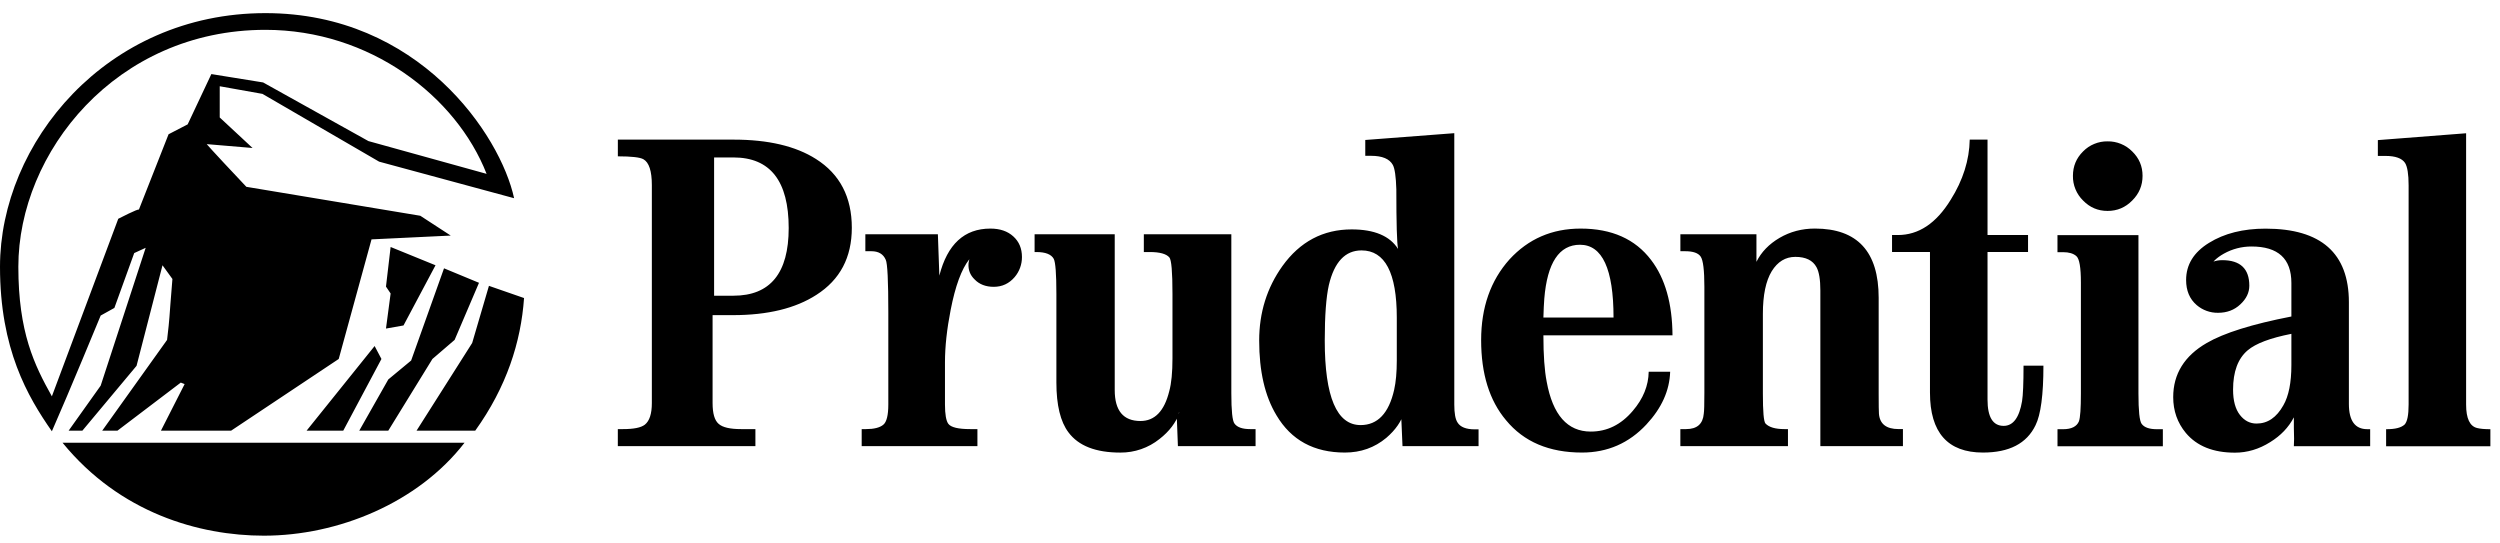 <svg width="92" height="20" viewBox="0 0 92 20" fill="none" xmlns="http://www.w3.org/2000/svg">
<path d="M87.809 15.795C88.155 15.795 88.359 15.739 88.488 15.625C88.587 15.521 88.637 15.279 88.637 14.885V6.82C88.637 6.408 88.592 6.134 88.506 5.997C88.392 5.824 88.15 5.738 87.784 5.738H87.505V5.156L90.753 4.904V14.889C90.753 15.402 90.89 15.691 91.166 15.753C91.275 15.781 91.437 15.795 91.646 15.795V16.422H87.809V15.795ZM82.713 12.893C83.012 12.639 83.548 12.438 84.323 12.285V13.433C84.323 14.083 84.223 14.576 84.029 14.913C83.777 15.364 83.449 15.587 83.041 15.587C82.799 15.587 82.594 15.483 82.428 15.269C82.262 15.055 82.177 14.747 82.177 14.339C82.177 13.675 82.357 13.196 82.713 12.893ZM81.334 9.823C81.398 9.653 81.564 9.49 81.835 9.336C82.147 9.161 82.498 9.07 82.856 9.071C83.834 9.071 84.323 9.518 84.323 10.414V11.647C82.875 11.929 81.84 12.254 81.208 12.622C80.387 13.096 79.974 13.761 79.974 14.614C79.974 15.117 80.128 15.558 80.439 15.933C80.845 16.417 81.447 16.658 82.244 16.658C82.698 16.658 83.132 16.53 83.545 16.269C83.93 16.032 84.22 15.729 84.414 15.358V15.738C84.425 16.06 84.425 16.293 84.414 16.421H87.222V15.794H87.116C86.665 15.794 86.439 15.486 86.439 14.865V11.123C86.439 9.318 85.416 8.414 83.374 8.414C82.548 8.414 81.855 8.588 81.292 8.937C80.729 9.284 80.449 9.739 80.449 10.305C80.449 10.695 80.577 11.003 80.839 11.228C81.057 11.414 81.335 11.515 81.622 11.511C81.952 11.511 82.225 11.408 82.444 11.201C82.664 10.997 82.775 10.767 82.775 10.514C82.775 9.888 82.441 9.574 81.779 9.574C81.527 9.574 81.323 9.654 81.171 9.813L81.335 9.877C81.336 9.842 81.336 9.823 81.334 9.823ZM26.973 11.597C28.253 11.597 29.276 11.347 30.045 10.85C30.914 10.294 31.347 9.473 31.347 8.383C31.347 7.251 30.907 6.408 30.029 5.852C29.281 5.376 28.27 5.138 26.992 5.138H22.737V5.753C23.242 5.753 23.556 5.79 23.677 5.86C23.884 5.976 23.988 6.293 23.988 6.812V14.833C23.988 15.226 23.902 15.492 23.729 15.629C23.587 15.738 23.321 15.791 22.929 15.791H22.736V16.417H27.799V15.791H27.272C26.866 15.791 26.591 15.729 26.444 15.596C26.297 15.468 26.223 15.217 26.223 14.833V11.597H26.973ZM29.024 8.392C29.024 10.052 28.345 10.882 26.991 10.882H26.279V5.794H26.991C28.345 5.794 29.024 6.66 29.024 8.392ZM34.568 10.143C34.863 8.989 35.487 8.412 36.446 8.412C36.798 8.412 37.078 8.507 37.289 8.699C37.501 8.89 37.608 9.143 37.608 9.46C37.609 9.73 37.514 9.992 37.339 10.197C37.135 10.435 36.879 10.555 36.57 10.555C36.275 10.555 36.04 10.464 35.867 10.284C35.701 10.126 35.627 9.932 35.641 9.702C35.641 9.68 35.653 9.626 35.672 9.539C35.383 9.903 35.155 10.527 34.984 11.405C34.846 12.108 34.775 12.753 34.775 13.334V14.885C34.775 15.25 34.818 15.487 34.898 15.596C34.998 15.729 35.269 15.791 35.706 15.791H35.969V16.417H31.71V15.791H31.869C32.161 15.791 32.372 15.738 32.501 15.634C32.629 15.534 32.69 15.278 32.69 14.885V11.503C32.69 10.338 32.659 9.689 32.595 9.559C32.505 9.35 32.33 9.245 32.068 9.245H31.845V8.62H34.514L34.568 10.143ZM43.408 15.174C43.375 15.193 43.342 15.222 43.299 15.246L43.408 15.184C43.275 15.549 43.03 15.877 42.669 16.156C42.261 16.483 41.752 16.659 41.228 16.655C40.326 16.655 39.69 16.409 39.319 15.91C39.025 15.521 38.875 14.91 38.875 14.079V10.813C38.875 10.078 38.842 9.649 38.778 9.526C38.688 9.361 38.476 9.275 38.139 9.275H38.073V8.622H41.022V14.355C41.022 15.113 41.338 15.493 41.969 15.493C42.492 15.493 42.846 15.133 43.028 14.398C43.109 14.103 43.147 13.7 43.147 13.188V10.816C43.147 10.005 43.109 9.558 43.031 9.471C42.917 9.342 42.679 9.275 42.316 9.275H42.093V8.621H45.313V14.473C45.313 15.113 45.351 15.488 45.429 15.587C45.529 15.725 45.721 15.791 46.004 15.791H46.205V16.417H43.347L43.299 15.161L43.347 15.193L43.361 15.227L43.408 15.174ZM49.741 8.442C48.689 8.442 47.839 8.893 47.193 9.791C46.623 10.59 46.338 11.503 46.338 12.532C46.338 13.661 46.547 14.576 46.974 15.283C47.516 16.198 48.354 16.654 49.492 16.654C50.075 16.654 50.583 16.474 51.016 16.113C51.353 15.824 51.574 15.506 51.676 15.16L51.622 15.203L51.557 15.141L51.612 16.417H54.411V15.8H54.271C53.951 15.8 53.739 15.714 53.638 15.549C53.557 15.43 53.518 15.207 53.518 14.889V4.901L50.242 5.151V5.734H50.456C50.869 5.734 51.135 5.847 51.257 6.07C51.328 6.202 51.371 6.499 51.385 6.964C51.385 8.218 51.406 8.952 51.449 9.161C51.145 8.681 50.574 8.442 49.741 8.442ZM51.402 11.688V13.268C51.402 13.699 51.369 14.059 51.305 14.344C51.11 15.207 50.697 15.643 50.071 15.643C49.192 15.643 48.751 14.605 48.751 12.532C48.751 11.61 48.803 10.93 48.902 10.49C49.103 9.64 49.505 9.215 50.103 9.215C50.968 9.214 51.402 10.04 51.402 11.688ZM56.797 12.34H61.548C61.54 11.168 61.277 10.242 60.76 9.567C60.176 8.797 59.312 8.412 58.167 8.412C57.115 8.412 56.244 8.79 55.55 9.545C54.852 10.323 54.506 11.315 54.506 12.518C54.506 13.756 54.81 14.738 55.422 15.464C56.078 16.261 57.01 16.654 58.219 16.654C59.157 16.654 59.947 16.308 60.588 15.62C61.149 15.018 61.44 14.373 61.462 13.68H60.672C60.664 14.192 60.47 14.672 60.088 15.118C59.655 15.63 59.14 15.882 58.539 15.882C57.682 15.882 57.141 15.27 56.918 14.046C56.838 13.637 56.797 13.073 56.797 12.34ZM58.144 9.007C58.965 9.007 59.378 9.9 59.378 11.685H56.797C56.804 11.407 56.816 11.175 56.83 10.99C56.939 9.669 57.377 9.007 58.144 9.007ZM64.637 9.635C64.816 9.274 65.1 8.981 65.489 8.753C65.879 8.526 66.311 8.411 66.788 8.411C68.353 8.411 69.135 9.26 69.135 10.96V14.51C69.135 14.904 69.139 15.14 69.145 15.222C69.173 15.601 69.416 15.79 69.865 15.79H70.028V16.417H66.989V10.686C66.989 10.29 66.942 10.005 66.847 9.832C66.71 9.58 66.451 9.453 66.068 9.453C65.708 9.453 65.418 9.628 65.199 9.982C64.984 10.336 64.874 10.858 64.874 11.548V14.486C64.874 15.146 64.904 15.515 64.971 15.587C65.102 15.724 65.334 15.791 65.667 15.791H65.797V16.417H61.837V15.791H62.049C62.453 15.791 62.668 15.601 62.699 15.222C62.714 15.132 62.721 14.875 62.721 14.453V10.553C62.721 9.947 62.676 9.578 62.586 9.445C62.498 9.312 62.307 9.245 62.019 9.245H61.838V8.62H64.637V9.635ZM72.974 16.654C71.676 16.654 71.023 15.918 71.023 14.448V9.274H69.627V8.649H69.841C70.605 8.649 71.251 8.22 71.783 7.356C72.239 6.632 72.472 5.89 72.486 5.138H73.141V8.649H74.632V9.274H73.141V14.709C73.141 15.35 73.339 15.672 73.735 15.672C74.084 15.672 74.31 15.368 74.412 14.761C74.447 14.543 74.466 14.106 74.466 13.457H75.198C75.198 14.529 75.1 15.263 74.908 15.648C74.584 16.322 73.938 16.654 72.974 16.654ZM9.768 1.098C4.268 1.098 0.675 5.613 0.675 9.817C0.675 12.231 1.264 13.433 1.909 14.585C2.724 12.399 4.352 8.051 4.352 8.051C4.352 8.051 5.11 7.659 5.11 7.717L6.203 4.941L6.906 4.577L7.778 2.726L9.683 3.034L13.558 5.192L17.907 6.398C16.787 3.54 13.615 1.098 9.768 1.098ZM9.711 19.713C7.326 19.713 4.408 18.873 2.302 16.293H17.095C15.381 18.509 12.437 19.713 9.711 19.713ZM12.632 15.848H11.283L13.786 12.734L14.037 13.21L12.632 15.848ZM13.952 5.949L9.659 3.455L8.086 3.174V4.323L9.294 5.446L7.609 5.304C7.609 5.304 7.663 5.389 9.066 6.875L15.467 7.94L16.587 8.669L13.672 8.809L12.465 13.21L8.506 15.848H5.923L6.794 14.135L6.653 14.079L4.323 15.848H3.762L6.148 12.509C6.26 11.557 6.203 11.977 6.345 10.266L5.98 9.762L5.025 13.462L3.032 15.848H2.526L3.705 14.192L5.361 9.119L4.939 9.313L4.209 11.332L3.705 11.612C3.705 11.612 2.526 14.472 1.909 15.871C1.012 14.586 0 12.848 0 9.817C0 5.275 3.902 0.483 9.768 0.483C15.41 0.483 18.416 4.968 18.919 7.294L13.952 5.949ZM16.73 12.508L15.913 13.21L14.289 15.848H13.221L14.289 13.964L15.13 13.267L16.34 9.874L17.627 10.407L16.73 12.508ZM17.489 15.848H15.329L17.376 12.622L17.993 10.519L19.285 10.968C19.171 12.594 18.639 14.245 17.489 15.848ZM14.849 11.977L14.204 12.091L14.375 10.8L14.204 10.547L14.375 9.089L16.027 9.762L14.849 11.977ZM75.716 15.795H75.923C76.231 15.795 76.425 15.695 76.504 15.506C76.554 15.368 76.577 15.027 76.577 14.477V10.4C76.577 9.847 76.524 9.524 76.41 9.425C76.301 9.328 76.137 9.28 75.922 9.28H75.715V8.654H78.695V14.476C78.695 15.117 78.733 15.492 78.814 15.6C78.914 15.733 79.099 15.795 79.379 15.795H79.593V16.422H75.716V15.795ZM76.284 6.471C76.284 6.119 76.407 5.821 76.657 5.573C76.774 5.453 76.915 5.358 77.07 5.295C77.225 5.231 77.391 5.199 77.559 5.202C77.727 5.199 77.894 5.231 78.05 5.295C78.206 5.358 78.347 5.453 78.466 5.573C78.72 5.821 78.846 6.118 78.846 6.471C78.846 6.824 78.72 7.126 78.466 7.379C78.215 7.635 77.913 7.762 77.559 7.762C77.205 7.762 76.906 7.635 76.657 7.379C76.536 7.261 76.441 7.119 76.377 6.963C76.312 6.807 76.281 6.639 76.284 6.471Z" fill="black"/>
</svg>
